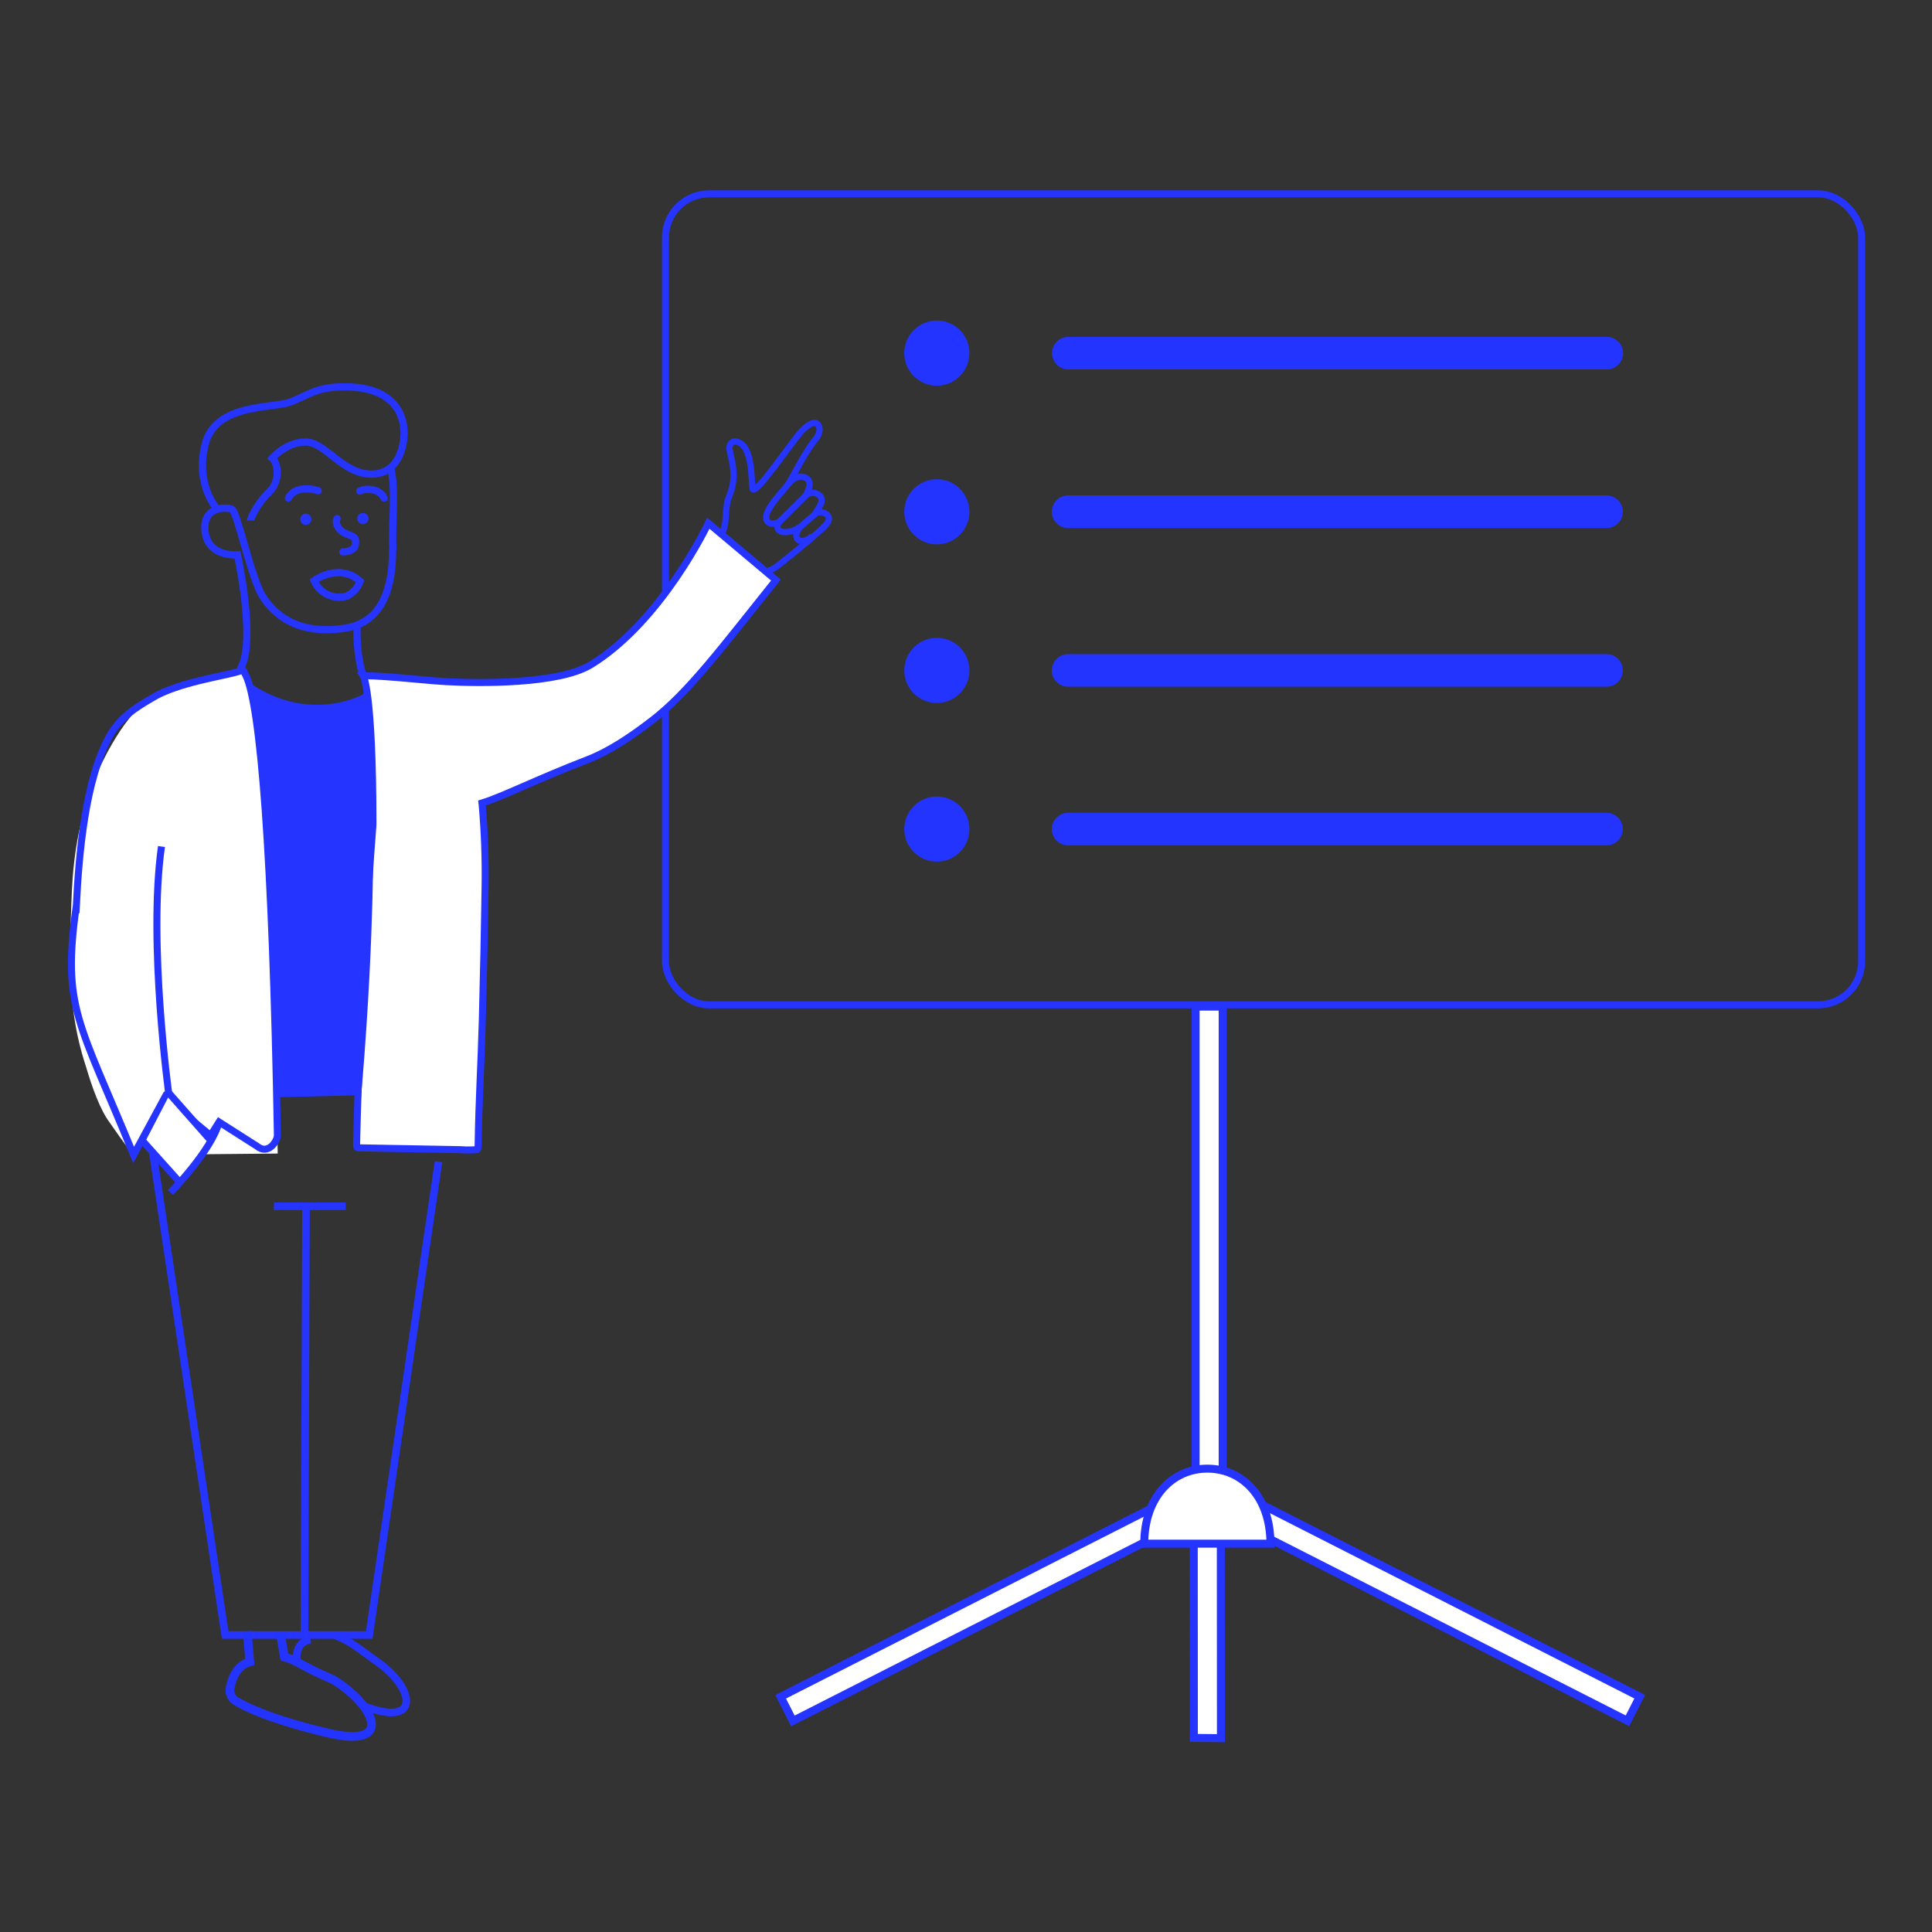 <svg xmlns="http://www.w3.org/2000/svg" id="Layer_1" viewBox="0 0 550 550"><rect x="0" y="0" width="550" height="550" fill="#333333" stroke="none"/><defs><style>.cls-1{stroke-width:2.27px;}.cls-1,.cls-2,.cls-3,.cls-4,.cls-5,.cls-6,.cls-7,.cls-8,.cls-9,.cls-10{fill:none;}.cls-1,.cls-2,.cls-3,.cls-5,.cls-6,.cls-7,.cls-8,.cls-9,.cls-10{stroke:#2534ff;}.cls-1,.cls-4,.cls-6,.cls-7,.cls-9,.cls-10{stroke-miterlimit:10;}.cls-2{stroke-miterlimit:9.99;stroke-width:2.27px;}.cls-3{stroke-miterlimit:10;stroke-width:2.27px;}.cls-4{stroke:#2434ff;stroke-width:2.47px;}.cls-5,.cls-7{stroke-width:2.05px;}.cls-5,.cls-8{stroke-linecap:round;stroke-linejoin:round;}.cls-6{stroke-width:2px;}.cls-8,.cls-10{stroke-width:1.77px;}.cls-9{stroke-width:2.16px;}.cls-11{fill:#2434ff;}.cls-11,.cls-12,.cls-13{stroke-width:0px;}.cls-12{fill:#2534ff;}.cls-13{fill:#fff;}</style></defs><g id="Component_226_1"><rect id="Rectangle_4508" class="cls-6" x="189.45" y="55.18" width="340.51" height="230.88" rx="12.39" ry="12.39"></rect><rect id="Rectangle_4509" class="cls-13" x="340.37" y="286.56" width="7.7" height="137.46"></rect><rect id="Rectangle_4510" class="cls-13" x="216.52" y="451.48" width="137.46" height="7.7" transform="translate(-175.34 178.65) rotate(-26.94)"></rect><rect id="Rectangle_4511" class="cls-13" x="399.99" y="386.65" width="7.69" height="137.34" transform="translate(-185.06 608.95) rotate(-63.05)"></rect><path id="Path_18518" class="cls-13" d="m347.57,494.82l-7.7-.08-.04-71.27,7.7.08.04,71.27Z"></path><path id="Path_18519" class="cls-11" d="m275.97,100.52c0-5.12-4.15-9.27-9.28-9.27-5.12,0-9.27,4.15-9.27,9.28,0,5.12,4.15,9.27,9.27,9.27s9.27-4.15,9.27-9.27h0Z"></path><path id="Path_18520" class="cls-11" d="m457.35,105.16h-153.29c-2.56-.04-4.61-2.14-4.57-4.7.04-2.51,2.06-4.53,4.57-4.57h153.29c2.56-.03,4.66,2.01,4.7,4.57.03,2.56-2.01,4.66-4.56,4.7h-.14"></path><path id="Path_18521" class="cls-11" d="m275.97,145.69c0-5.12-4.15-9.27-9.27-9.27-5.12,0-9.27,4.15-9.27,9.27s4.15,9.27,9.27,9.27h0c5.12,0,9.27-4.15,9.27-9.27"></path><path id="Path_18522" class="cls-11" d="m457.35,150.32h-153.29c-2.56,0-4.64-2.07-4.64-4.63,0-2.56,2.07-4.64,4.63-4.65h153.3c2.56,0,4.64,2.07,4.64,4.63,0,2.56-2.07,4.64-4.63,4.65h-.02Z"></path><path id="Path_18523" class="cls-11" d="m275.97,190.85c0-5.12-4.15-9.27-9.27-9.27-5.12,0-9.27,4.15-9.27,9.27s4.15,9.27,9.27,9.27h0c5.12,0,9.27-4.15,9.27-9.27"></path><path id="Path_18524" class="cls-11" d="m457.35,195.49h-153.29c-2.56,0-4.63-2.08-4.63-4.64,0-2.55,2.07-4.62,4.63-4.63h153.29c2.56,0,4.63,2.08,4.63,4.64,0,2.55-2.07,4.62-4.63,4.63"></path><path id="Path_18525" class="cls-11" d="m275.97,236.02c0-5.12-4.15-9.27-9.27-9.27-5.12,0-9.27,4.15-9.27,9.27s4.15,9.27,9.27,9.27h0c5.12,0,9.27-4.15,9.27-9.27"></path><path id="Path_18526" class="cls-11" d="m457.35,240.65h-153.29c-2.56,0-4.63-2.08-4.63-4.64,0-2.55,2.07-4.62,4.63-4.63h153.29c2.56,0,4.63,2.08,4.63,4.64,0,2.55-2.07,4.62-4.63,4.63"></path><rect id="Rectangle_4512" class="cls-1" x="340.37" y="286.56" width="7.7" height="137.46"></rect><rect id="Rectangle_4513" class="cls-3" x="216.52" y="451.48" width="137.46" height="7.7" transform="translate(-175.34 178.65) rotate(-26.94)"></rect><rect id="Rectangle_4514" class="cls-2" x="399.99" y="386.65" width="7.69" height="137.34" transform="translate(-185.06 608.95) rotate(-63.05)"></rect><path id="Path_18527" class="cls-1" d="m347.57,494.82l-7.7-.08-.04-71.27,7.7.08.04,71.27Z"></path><path id="Path_18551" class="cls-13" d="m361.67,439.45c0-13.32-8.04-21.36-17.96-21.36s-17.96,8.04-17.96,21.36h35.92Z"></path><path id="Path_18552" class="cls-1" d="m361.67,439.45c0-13.32-8.04-21.36-17.96-21.36s-17.96,8.04-17.96,21.36h35.92Z"></path></g><path id="Path_18528" class="cls-12" d="m103.41,197.63s-15.2,8.71-32.7-3.46l-.83,8.94,4.58,109.35,34.47-.82v-109.75s-1.56-9.87-5.52-4.26"></path><path id="Path_18529" class="cls-10" d="m235.07,149.47c2.79-3.06-1.64-4.37-3-3.29.7-1.39,2.94-3.61,1.16-5.22-1.23-1.02-3.05-.87-4.09.35,1.38-1.92,1.84-4.21.53-5.1-1.64-1.11-3.51-.35-4.99,1.23,1.62-2.84,4.67-9.06,7.67-12.64.75-.9,1.59-3.08.28-4.15-1.29-1.04-3.83,1.36-4.6,2.24-3.21,3.68-12.86,18.16-13.8,16.27-.42-2.99.11-12.86-4.9-13.49-1.12-.14-1.84,1.22-1.69,2.11.62,3.57,2.34,7.66-.05,13.5-1.58,3.86-.31,8.39-2.34,10.79-1.18,1.62,1.47,3.08,2.36,3.78,3.43,2.71,4.74,4.32,8.02,6.76,1.3.97,4.64-.53,5.89-1.66,0,0,10.79-8.47,13.54-11.49Z"></path><line id="Line_1929" class="cls-9" x1="86.67" y1="465.45" x2="87.11" y2="343.41"></line><line id="Line_1930" class="cls-9" x1="98.43" y1="343.41" x2="77.98" y2="343.41"></line><path id="Path_18530" class="cls-13" d="m20.52,252.5c-.53,10.53-.95,26.83.64,37.24.71,4.73,1.83,9.4,3.33,13.94,1.72,5.92,4.11,12.37,6.62,15.72.57.76,5.32,7.8,6.93,9.38l8.85-16.34,10.7,16.15,21.47-.2c-1.36-84.44-4.87-127.48-9.08-136.13-.19-.38-.35-.68-.46-.92-.05-.09-.09-.16-.12-.22-.06-.13-.11-.22-.15-.29-.01-.03-.03-.06-.05-.09l-.27.09-.84.28c-3.97,1.33-17.64,3.13-24.92,7.68-4.86,2.81-8.56,8.35-11.3,13.04-7.27,12.47-10.62,26.46-11.34,40.67"></path><path id="Path_18531" class="cls-6" d="m21.72,257.88c-4.08,29.17.69,32.7,16.31,70.91l8.85-16.34,13.07,10.79,2.41-3.83,10.81,6.89c3.16,2.62,5.83-1.43,5.8-3.17-1.42-80.97-4.87-122.41-8.99-130.87-.19-.38-.35-.68-.46-.92-.05-.09-.09-.16-.12-.22-.06-.13-.11-.22-.15-.29-.01-.03-.03-.06-.05-.09l-.27.09-.84.28c-3.97,1.33-17.64,3.13-24.92,7.68-4.86,2.81-9,5.63-11.74,10.33-7.27,12.47-8.98,34.55-9.7,48.77Z"></path><path id="Path_18532" class="cls-9" d="m124.83,330.72l-19.72,134.73h-41.01l-11.42-76.18-9.91-66.13"></path><path id="Path_18533" class="cls-7" d="m71.32,148.16c0-.77,2.21-5.2,5.3-8.09,3.09-2.89,2.7-8.09.87-9.63,0,0,3.95-4.62,9.53-4.62s10.5,9.15,18.68,9.15,9.34-8.85,9.34-11.55-.61-13.3-16.98-13.3c-7.8,0-10.08,2.22-15.18,4.25-5.1,2.02-21.47.29-24.46,12.04-2.98,11.75,3.47,18.58,3.47,18.58"></path><path id="Path_18534" class="cls-7" d="m111.17,133.11c1.65,5.61.3,16.5.68,22.95l-.09.59c0,9.87-2.41,20.59-13.78,22.23-13.61,1.96-20.08-4.17-23.26-9.2-3.18-5.03-7.21-24.02-8.66-24.69s-7.75-.92-7.75,5.15,4.72,8.04,9.29,7.8c1.06,5.05,5.08,26.16.65,32.7"></path><path id="Path_18535" class="cls-5" d="m90.58,139.69c-1.73-.58-6.74-1.44-8.47,2.12"></path><path id="Path_18536" class="cls-5" d="m102.43,139.78c1.54-.87,5.68-.77,6.93,2.02"></path><path id="Path_18537" class="cls-7" d="m98.51,169.77c1.87-.81,3.32-2.36,4-4.28-4-3.85-9.72-2.6-13.1-.19,1.52,3.53,5.38,5.43,9.1,4.48Z"></path><path id="Path_18538" class="cls-7" d="m101.7,177.91c-.29,3.85.27,10.8,1.72,14.45"></path><path id="Path_18539" class="cls-12" d="m85.47,147.82c0-.88.71-1.59,1.59-1.59.88,0,1.59.71,1.59,1.59,0,.88-.71,1.59-1.59,1.59h0c-.88,0-1.59-.71-1.59-1.59"></path><path id="Path_18540" class="cls-12" d="m101.7,147.63c0-.88.72-1.6,1.6-1.6s1.6.72,1.6,1.6c0,.88-.72,1.6-1.6,1.6-.88,0-1.6-.72-1.6-1.6h0"></path><path id="Path_18541" class="cls-5" d="m95.96,147.63c-.58,1.16.04,2.48,1.24,3.54s3.96,1.28,4.01,2.62c.05,1.35.14,3.13-3.61,3.32"></path><path id="Path_18542" class="cls-13" d="m41.59,324.51l9.59,12.09,8.87-11.87-11.08-14.42-7.38,14.21Z"></path><path id="Path_18543" class="cls-6" d="m48.53,339.48s11.8-12.03,13.83-20.07"></path><path id="Path_18544" class="cls-6" d="m45.97,240.99c-3.87,27.41,2.11,70.65,2.11,70.65"></path><line id="Line_1931" class="cls-6" x1="60.05" y1="324.73" x2="47.31" y2="310.31"></line><line id="Line_1932" class="cls-6" x1="40.35" y1="324.51" x2="51.19" y2="336.6"></line><path id="Path_18545" class="cls-13" d="m127.44,194.07c8.82.47,31.67.78,40.84-4.87,20.28-12.49,33.36-40.26,33.36-40.26l19.25,16.19c-15.19,18.93-24.74,31.87-35.28,39.98-6.47,4.98-12.52,8.9-18.34,11.15-14.73,5.68-23.98,10.47-30.07,12.34l.06.47c.67,7.68.95,15.4.84,23.11-.19,12.68-.45,25.35-.79,38.03-.31,11.81-1.02,23.6-1.19,35.43-.03,1.94-.01,1.57-1.4,1.71-1.3.05-2.6.03-3.9-.07l-28.81-.52c-.3-.02-.53-.28-.51-.58,0,0,0,0,0,0v-.04c4.91-49.09,4.72-83.42,4.72-83.42,0-38-2.8-50.36-2.8-50.36,7.39,0,19.5,1.66,26.24,1.8"></path><path id="Path_18546" class="cls-6" d="m127.44,194.07c8.82.47,31.67.78,40.84-4.87,20.28-12.49,33.36-40.26,33.36-40.26l19.25,16.19c-15.19,18.93-24.74,31.87-35.28,39.98-6.47,4.98-12.52,8.9-18.34,11.15-14.73,5.68-23.98,10.47-30.07,12.34l.06.47c.67,7.68.95,15.4.84,23.11-.19,12.68-.45,25.35-.79,38.03-.31,11.81-1.02,23.6-1.19,35.43-.03,1.94-.01,1.57-1.4,1.71-1.3.05-2.6.03-3.9-.07l-28.81-.52c-.3-.02-.53-.28-.51-.58,0,0,0,0,0,0v-.04c1.02-45.8,4.67-91.37,4.67-91.37,0-38-2.76-42.41-2.76-42.41,7.39,0,19.5,1.66,26.24,1.8"></path><path id="Path_18547" class="cls-9" d="m84.61,473.95s-1.48-6.46,3.82-7.16"></path><path id="Path_18548" class="cls-9" d="m95.23,465.45c3.63,1.55,4.6,2.01,12.13,7.62,10.6,7.28,12.83,19.04-3.91,12.57"></path><path id="Path_18549" class="cls-4" d="m79.78,464.86l1.18,6.85c4.25,1.17,3.49,1.97,13.9,6.47,11.51,7,17.92,19.79-1.57,15.16-15.93-3.79-23.17-7.27-26.17-9.11-1.25-.77-1.9-2.23-1.62-3.68.48-2.55,1.83-6.43,5.6-7.47l-.72-8.69"></path><path id="Path_18550" class="cls-8" d="m224.69,137.43c-1.55,2.03-4.76,5.32-6.07,7.96-1.17,2.35-.29,4.69,3.2,3.21-1.98,2.87,2.04,4.03,5.95,1.41-2.5,2.9-.41,5.67,3.29,2.8"></path><line id="Line_1933" class="cls-8" x1="229.15" y1="141.3" x2="221.82" y2="148.6"></line><line id="Line_1934" class="cls-8" x1="232.63" y1="145.84" x2="226.97" y2="150.71"></line></svg>